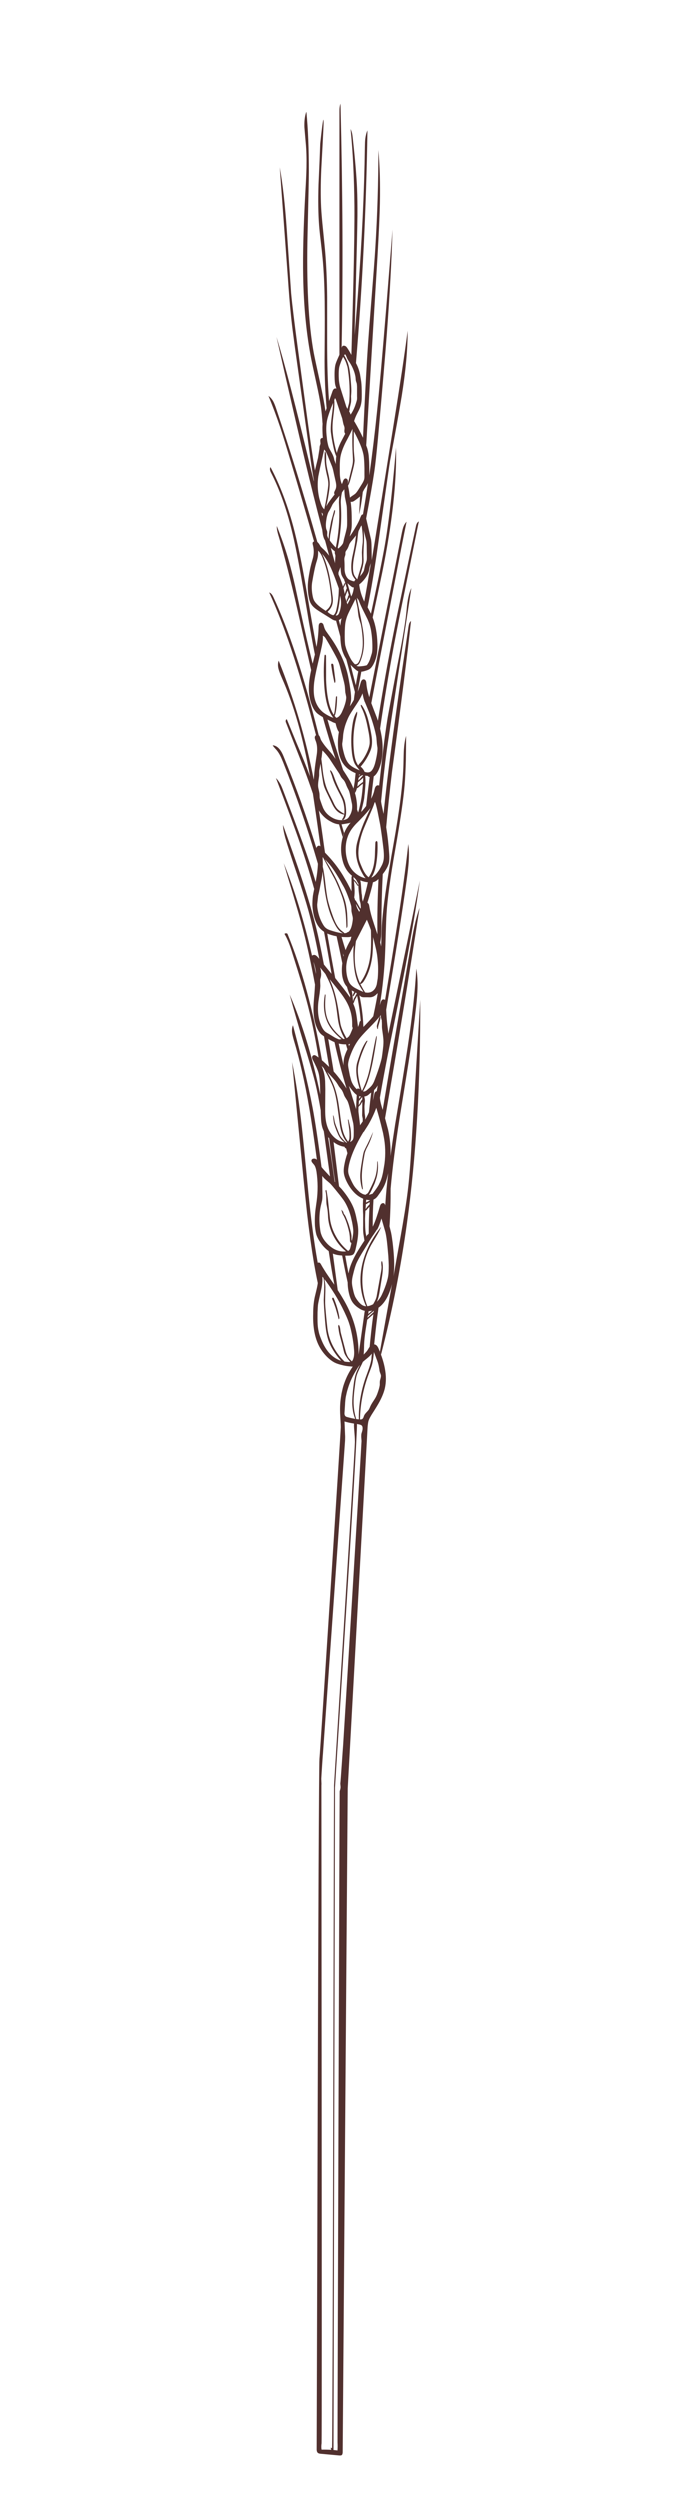 <svg xmlns="http://www.w3.org/2000/svg" id="Lager_1" data-name="Lager 1" viewBox="0 0 116.42 421.66"><defs><style>      .cls-1 {        fill: #51302e;        stroke-width: 0px;      }    </style></defs><path class="cls-1" d="M48.87,167.74c.72,2.64,1.43,5.12,2.14,7.46,1.05,3.36,1.77,5.83,2.17,7.42.34,1.41.65,2.98.94,4.7l-.08-2.69c-1.36-6.49-3.08-12.12-5.17-16.89M51.65,18.94c-.23.7-.33,1.54-.29,2.53,0,.04.07.9.22,2.59.12,1.24.16,2.63.13,4.17-.02.98-.08,2.37-.19,4.17-.32,5.83-.44,10.54-.37,14.15.09,5.17.55,9.85,1.37,14.03.1.5.38,1.84.86,4.03.36,1.64.62,2.98.77,4.03.11.78.2,1.74.27,2.86,0-.07.01-.13.02-.19-.02.21-.03.47-.04.78,0,.7.03,1.29.07,1.77-.06,0-.12,0-.17.02-.17.06-.26.2-.26.42,0,.11.02.28.04.51-.02.11-.07.26-.14.45-.01.06-.03.21-.04.47l-.24,1.48c-.09.4-.24,1-.44,1.79-.03.12-.05.24-.08.36-.34-2.02-.74-4.72-1.2-8.1l-1.71-12.66c-.54-4.06-.92-7.11-1.11-9.16-.02-.23-.26-3.78-.73-10.64-.29-4.26-.69-7.79-1.19-10.58l1.37,18.63c.17,2.47.33,4.48.49,6.02.11,1.14.26,2.47.47,3.99.11.89.29,2.21.54,3.97l2.2,15.73c.23,1.71.46,3.19.69,4.45,0,.06,0,.12,0,.19-.19-.76-.38-1.54-.57-2.33-2.42-10.1-4.33-17.45-5.74-22.04l1.5,6.61c1.48,6.46,2.56,11.11,3.24,13.96,1.04,4.38,2.04,8.37,2.98,11.96.03.26.06.53.1.79.07.32.14.57.23.75.04.08.09.18.15.28,0,.04.02.07.03.11.22.81.44,1.62.66,2.45-.26-.36-.54-.69-.86-1-.32-.28-.51-.48-.6-.59-.19-.35-.36-.59-.52-.72h-.01c-2.34-8.2-4.66-15.7-6.95-22.5-.17-.51-.33-.91-.48-1.2-.23-.41-.5-.73-.83-.95.68,1.61,1.36,3.43,2.04,5.45.46,1.4,1.03,3.25,1.71,5.55,1.34,4.46,2.65,8.97,3.95,13.55-.11.03-.18.09-.23.19-.03.08-.02.22.03.4.18.68.19,1.35.05,2.02-.02.12-.11.42-.25.92-.16.58-.28,1.1-.36,1.58-.16.84-.26,1.55-.29,2.14-.03.75.02,1.49.17,2.21.07.41.18.75.35,1.03.15.27.38.53.69.78.19.15.48.36.9.62.41.25,1.03.64,1.84,1.15.22.15.42.25.6.29.07.02.14.03.21.03.24.89.48,1.79.72,2.69.03.82.1,1.46.21,1.92.05.26.15.56.29.91.13.33.3.66.5.97.26.96.51,1.93.76,2.9.26.98.49,1.86.7,2.64-.07.45-.13.9-.18,1.33-.21.36-.43.73-.67,1.08.12-.47.18-.81.2-1.01.04-.42,0-1.05-.12-1.9-.19-1.25-.36-2.18-.52-2.78-.56-2.18-1.64-4.34-3.23-6.49-.19-.28-.33-.46-.4-.57-.13-.22-.22-.43-.27-.62-.09-.3-.14-.46-.16-.48-.12-.19-.27-.27-.45-.22-.2.03-.31.24-.32.61-.03,1.17-.15,2.32-.36,3.45-.32-1.64-.9-4.94-1.75-9.91-.74-4.33-1.47-7.81-2.18-10.46-1.02-3.75-2.29-7.07-3.83-9.96-.16.22-.12.56.13,1.02,1.37,2.68,2.51,5.84,3.41,9.47.55,2.17,1.2,5.46,1.96,9.86.57,3.28.9,5.24,1,5.89.43,2.45.76,4.25.99,5.37-.09.34-.18.74-.29,1.19-.03.12-.06.24-.09.35-.7-2.84-1.39-5.81-2.05-8.89-.59-2.75-.9-4.17-.92-4.26-.36-1.61-.72-3.02-1.06-4.23-.55-1.93-1.23-3.88-2.02-5.84-.02.42.09,1.01.32,1.74.97,3.28,2.02,7.38,3.14,12.28.54,2.39,1.32,5.82,2.34,10.29-.09.39-.15.73-.2,1.01-.34,1.96-.22,3.62.35,4.98.21.5.47.91.78,1.22.22.21.57.45,1.04.72.68,2.49,1.4,4.84,2.14,7.04-.29-.42-.54-.76-.77-1.02-.32-.37-.56-.65-.72-.83-.31-.36-.57-.72-.79-1.06-.1-.15-.18-.29-.23-.42-.07-.25-.13-.4-.17-.46-.04-.08-.09-.15-.15-.2-.05-.19-.1-.39-.15-.58-2.44-9.68-4.94-17.25-7.5-22.71-.2-.44-.44-.71-.71-.79,2.54,5.52,5.01,12.9,7.39,22.12.15.58.32,1.24.51,1.96-.03.01-.06.04-.08.06-.08.09-.13.19-.13.3-.01.12.04.33.17.64.2.52.27,1.14.21,1.86,0,.12-.1.76-.27,1.91-.05.33-.11.81-.17,1.45-.05.56-.09.99-.11,1.29-1.31-6.84-3.28-13.54-5.92-20.09-.15.42-.16.91-.01,1.46.08.31.26.79.54,1.44,2,4.49,3.6,10.06,4.78,16.73,0-.04-.02-.08-.03-.13-.58-1.58-1.33-3.44-2.25-5.58l-1.64-4c-.09-.04-.15,0-.18.11-.04.1-.04.21-.02.31.69,1.78,1.73,4.44,3.12,7.98.54,1.45,1.03,2.82,1.46,4.1,0-.08-.02-.15-.03-.22.29,1.91.68,4.55,1.14,7.93.06.41.12.81.17,1.2-.07-.07-.15-.11-.24-.12-.1,0-.19.03-.27.11-.08.07-.14.15-.16.24,0,.03-.01.07-.01.1-1.6-5.22-3.45-10.38-5.53-15.48-.21-.53-.44-.94-.69-1.24-.33-.4-.72-.63-1.16-.67.06.13.16.27.3.42.08.09.19.22.35.39.23.27.44.6.64.99.1.19.26.55.48,1.09,2.21,5.56,4.16,11.26,5.86,17.1-.03.9-.16,1.93-.38,3.08-.3-1.05-.64-2.13-1.02-3.25-.58-1.75-1.5-4.3-2.74-7.63l-1.59-4.2c-.21-.57-.38-1-.53-1.31-.24-.46-.51-.84-.82-1.14,1.86,4.86,3.2,8.49,4.02,10.89.95,2.77,1.76,5.38,2.43,7.81,0-.04.02-.08.03-.12-.13.61-.21,1.04-.25,1.3-.06.53-.09,1.07-.08,1.6.03.63.12,1.21.25,1.74.26,1.05.68,1.84,1.28,2.37.13.12.27.22.43.33.36,1.91.79,4.28,1.27,7.1-.42-.51-.85-1.03-1.29-1.58-.5-2.65-.92-4.64-1.24-5.95-.65-2.65-1.52-5.6-2.6-8.85-.66-1.99-1.68-4.91-3.06-8.74,0,.49.12,1.2.37,2.13.36,1.23,1.02,3.29,1.99,6.17.88,2.63,1.52,4.69,1.93,6.17.6,2.17,1.21,4.88,1.83,8.12.02.03.05.06.07.09-.08-.1-.16-.19-.23-.28-.19-.22-.34-.36-.47-.42-.1-.05-.21-.06-.32-.05-.11.02-.21.06-.27.13h0c-1.37-5.96-2.96-11.17-4.78-15.61.38,1.32.89,3.03,1.53,5.12.72,2.43,1.2,4.11,1.45,5.03.81,2.99,1.58,6.44,2.3,10.34-.02.41-.05.92-.1,1.53-.08.91-.13,1.51-.14,1.81-.09,1.79.15,3.22.73,4.28.13.25.28.47.44.64.12.13.32.28.59.46.11.67.23,1.38.35,2.12.17,1.04.34,2.05.51,3.04-.38-.38-.79-.76-1.21-1.12-1.47-8.43-3.41-15.54-5.82-21.34-.07-.06-.16-.09-.26-.08-.1,0-.18.04-.24.11.46.75.9,1.83,1.32,3.23.7,2.2,1.21,3.87,1.56,5.02.55,1.86,1.01,3.55,1.37,5.06.55,2.26,1.05,4.77,1.5,7.54-.08-.07-.17-.13-.25-.19-.25-.19-.44-.26-.59-.2-.08.03-.15.08-.2.16-.04.08-.06.16-.05.25,0,.1.06.26.17.46.45.86.74,1.53.89,2.03.18.62.27,1.52.29,2.72l.12,4.41c.02.6.05,1.05.09,1.34.06.5.18.93.35,1.3.02.04.03.08.06.13.09.57.17,1.19.26,1.86.3,2.21.56,4.13.79,5.78-.35-.38-.66-.7-.9-.97-.21-.23-.39-.43-.53-.62-.58-4.45-1.09-7.8-1.51-10.03-.4-2.09-.91-4.42-1.53-6.97-.4-1.63-.99-3.93-1.78-6.91-.15.35-.2.77-.15,1.24.03.27.13.69.29,1.26,1.01,3.37,1.87,7.15,2.59,11.34.41,2.36.84,5.31,1.31,8.86-.03-.04-.06-.07-.09-.09-.12-.09-.27-.13-.43-.12-.17.01-.29.07-.36.19-.07.13-.05.27.06.44.02.03.13.17.34.41.19.24.32.63.41,1.17.24,1.66.25,3.32.03,4.96l-.19,1.36c-.12.95-.15,1.9-.1,2.85.07.74.17,1.28.3,1.62.14.37.35.76.63,1.16.42.61.88,1.08,1.39,1.44.3,2,.61,3.89.95,5.67-.49-.69-.86-1.22-1.1-1.58-.21-.3-.4-.59-.56-.86-.22-.34-.4-.65-.56-.93,0,0,0-.01,0-.02l-.14-.21c-.08-.09-.16-.14-.25-.14-.08,0-.15.02-.2.07,0,0,0-.01.02-.02-.02-.08-.03-.17-.05-.25-.55-3.02-1.05-6.74-1.5-11.17-.48-5.01-.85-8.77-1.12-11.27-.47-4.32-1.03-8.05-1.67-11.18l1.68,17.15c.36,3.75.65,6.54.85,8.39.36,3.11.75,5.89,1.16,8.35.21,1.19.42,2.32.65,3.39-.04.32-.11.69-.21,1.1-.22.92-.34,1.4-.34,1.45-.15.75-.23,1.62-.23,2.62-.07,2.27.28,4.12,1.04,5.54.39.72.89,1.37,1.51,1.94.31.28.61.5.9.67.19.11.41.21.64.29.18.06.36.12.56.17,0,0,.02.01.04.01.54.15,1.07.24,1.58.27.14.02.28.03.41.03-.58.82-1.05,1.73-1.41,2.74-.12.32-.22.65-.3.98l-.18.79c-.02.13-.04.25-.06.37-.15.88-.22,1.79-.19,2.72,0,.27.03.71.06,1.31.04.57.06,1.01.06,1.31,0,.67-3.46,54.58-3.6,55.93-.18,2.01-.45,114.57-.47,116.4-.01.34.06.57.22.69.12.08.29.13.51.14l3.07.28c.2.01.33,0,.41-.05.11-.07.16-.22.18-.44l.85-112.03,3.36-61.02c.05-.49.1-.82.16-.99.07-.24.25-.58.52-1.03.65-1.01,1.08-1.72,1.31-2.15.44-.82.75-1.58.91-2.27.24-1.03.24-2.16,0-3.4-.18-.98-.53-2.09-1.06-3.33-.17-.39-.37-.61-.6-.67-.05-.01-.09-.02-.13-.02.03-.31.05-.59.08-.84.21-2.08.43-3.87.65-5.36.02-.02.04-.03.06-.04.62-.45,1.13-1.12,1.55-2.02.28-.6.5-1.24.67-1.93-.82,4.56-1.51,8.37-2.05,11.41.06.17.13.33.19.5,1.9-7.35,3.36-14.78,4.39-22.28,1.53-11.04,2.27-23.57,2.23-37.59l-1.44,23.76c-.19,3.56-.41,6.39-.67,8.5-.26,2.15-.71,4.93-1.33,8.36-.39,2.14-.75,4.17-1.08,6.07.05-.39.08-.79.1-1.21.06-1.22-.03-2.74-.25-4.56-.09-.67-.16-1.16-.23-1.49,0-.06-.11-.46-.29-1.2.14-2.11.2-4.23.19-6.36.31-3.48.81-7.42,1.5-11.81.68-4.17,1.18-7.3,1.51-9.38.57-3.64.99-6.78,1.28-9.41.15-1.3.23-2.38.25-3.27.03-1.18-.04-2.26-.21-3.24-.2,3.72-.68,8.11-1.45,13.19-.44,2.92-1.15,7.31-2.13,13.15-.29,1.87-.55,3.63-.77,5.29.06-1.49-.08-2.97-.41-4.46-.01-.04-.18-.68-.51-1.91v-.04c2.03-11.64,3.98-23.45,5.82-35.45-.31.83-.58,1.78-.82,2.87-.13.55-.32,1.52-.57,2.92l-1.27,7.43c-1.2,6.86-2.39,13.8-3.56,20.85l-.18-.61c-.18-.6-.27-1.09-.29-1.46.4-2.35.86-4.81,1.36-7.37,1.32-6.48,2.29-11.34,2.92-14.59,1.08-5.65,1.91-10.53,2.46-14.65-1.16,5.69-2.92,14.24-5.27,25.62-.02.08-.03.15-.04.23-.03-.35-.09-.81-.16-1.37-.1-.82-.17-1.71-.21-2.69,1.63-9.62,2.78-16.92,3.46-21.9.18-1.3.29-2.31.34-3.03.07-1.12.05-2.13-.07-3.03-.44,4.08-1.11,8.92-2.01,14.54-.43,2.75-1.07,6.67-1.91,11.77-.05-.06-.12-.09-.21-.1-.26-.04-.44.16-.56.6-.04.13-.08.25-.12.38.49-3.01.8-6.03.91-9.06.03-.6.06-1.66.1-3.18.04-1.35.08-2.42.13-3.19.15-2.53.64-6.15,1.47-10.85.87-4.95,1.4-8.57,1.58-10.86.1-1.22.17-2.6.21-4.14.02-.81.03-2.19.04-4.15-.2.68-.32,1.47-.38,2.38-.02.26-.04,1.06-.07,2.41-.08,3.21-.65,7.74-1.7,13.6-1.12,6.24-1.77,10.77-1.94,13.59-.01.16-.05,1.34-.12,3.55-.05-.24-.1-.46-.16-.68.06-.31.11-.64.15-.98.04-.46.06-1.22.06-2.26,0-2.56.07-5.32.22-8.29.22-.28.39-.52.51-.72.26-.41.44-.81.53-1.18.08-.41.09-.9.05-1.48-.1-1.53-.27-3.04-.51-4.54.26-2.95.59-6.06.98-9.32,1.53-11.31,2.6-19.79,3.21-25.46-.14.11-.25.27-.32.48-.04.13-.08.32-.12.57l-1.08,7.33c-1.5,10.4-2.52,18.23-3.05,23.48-.02.22-.04.44-.06.67,0,.04.02.08.03.12-.04-.16-.08-.31-.11-.47l-.26-1.22c-.03-.17-.06-.35-.08-.53.22-2.3.41-4.19.59-5.65.13-1.22.32-2.65.56-4.29.29-1.9.5-3.32.64-4.27l3.32-21.77c-.39.75-.66,1.96-.8,3.62-.15,1.66-.51,3.99-1.09,6.99-.59,3-1.29,6.72-2.1,11.17-.28,1.71-.55,3.67-.81,5.86-.14,1.1-.35,3-.64,5.68-.03-.02-.07-.04-.1-.04-.21-.05-.38.04-.52.25-.08.13-.13.31-.18.54-.1.47-.28.96-.55,1.46.14-1.26.29-2.52.44-3.77.19-.11.37-.31.55-.58.43-.68.72-1.6.87-2.79.06-.52.09-1.04.08-1.56-.01-.77-.11-1.6-.3-2.51-.04-.21-.09-.41-.13-.61.68-4.68,1.46-9.34,2.32-13.98.48-2.53,1.1-5.64,1.86-9.34l2.36-11.63c-.26.13-.43.43-.51.9-.89,4.15-1.58,7.44-2.09,9.86-.7,3.28-1.23,5.83-1.59,7.65-1.02,5.07-1.92,10.14-2.72,15.21-.05-.15-.1-.29-.14-.43-.42-1.08-.74-1.92-.97-2.54.44-2.34,1-5.28,1.69-8.83l2.44-12.54c.77-4.01,1.38-7.09,1.82-9.24-.22.23-.4.51-.53.86-.09.24-.17.56-.26.98l-5.5,27.77c-.28-.87-.44-1.64-.49-2.3-.02-.44-.16-.68-.42-.71-.27-.03-.46.19-.57.64-.13.49-.28.97-.47,1.44.17-1.03.38-2.16.61-3.38.15,0,.33-.04.54-.1.42-.12.7-.23.85-.34.23-.16.43-.41.63-.77.26-.48.44-.99.55-1.53.12-.54.17-1.23.14-2.06-.05-1.62-.31-3.06-.8-4.34.99-4.65,1.54-7.21,1.63-7.67,1.68-8.32,2.45-15.32,2.31-20.99-.19,2.29-.42,4.78-.7,7.47-.35,3.39-.73,6.27-1.13,8.65-.13.82-.49,2.69-1.07,5.59-.46,2.19-.9,4.29-1.33,6.3,0-.02-.02-.03-.03-.04-.03-.07-.22-.43-.56-1.07.01.01.02.02.03.03.59-2.9,1.14-6.21,1.67-9.93,1.34-9.46,2.04-14.37,2.11-14.74.92-4.86,1.57-8.51,1.97-10.94.68-4.24,1.01-7.92,1-11.02-.46,3.61-1.28,9.08-2.46,16.4l-3.2,19.86c-.14.86-.27,1.67-.4,2.45,0-.14,0-.3,0-.47l-.03-1.79c0-.55-.04-.95-.08-1.22l-.83-3.56c.66-3.5,1.12-6.16,1.39-8,.16-1.08.36-2.95.61-5.6.72-8.08,1.22-13.94,1.49-17.56.49-6.53.81-12.39.96-17.58-.46,5.68-.81,10.03-1.05,13.05-.64,7.84-1.15,13.64-1.54,17.4-.4,3.92-.85,7.6-1.33,11.02,0,.06,0,.11,0,.17,0-.08,0-.17,0-.26.01-1.13,0-2.03-.06-2.72-.03-.67-.13-1.25-.28-1.75-.03-.09-.09-.25-.18-.5.43-7.5,1.07-18.1,1.9-31.81.24-4.11.37-7.11.41-9.01.07-3.36-.02-6.36-.26-9.01,0,5.48-.17,10.95-.51,16.43-.12,1.97-.33,4.7-.61,8.18-.31,3.85-.52,6.58-.63,8.18-.2,2.91-.44,7.28-.72,13.11l-.12,2.64c-.42-.9-.88-1.77-1.38-2.62-.05-.07-.09-.13-.12-.19.09-.35.27-.81.56-1.37.19-.35.33-.64.42-.86.13-.33.21-.66.25-.98.04-.22.06-.65.06-1.29,0-.94-.03-1.66-.09-2.13l-.2-1.25c-.13-.63-.34-1.24-.66-1.85l-.03-.07c1.1-13.1,1.74-26.18,1.94-39.24-.18.4-.3.87-.37,1.42-.04.31-.06.8-.07,1.48-.1,7.38-.49,15.7-1.19,24.95-.14,1.87-.32,4.1-.54,6.68l.39-15.43c.05-2.08.08-3.64.09-4.68.01-1.73-.01-3.29-.07-4.68-.08-1.96-.31-4.74-.71-8.34-.04-.4-.08-.68-.11-.84-.07-.3-.16-.57-.27-.79.39,3.84.6,8.17.65,12.99.02,2.96-.04,7.29-.18,13-.08,3.19-.19,7.23-.33,12.12-.09-.17-.17-.3-.22-.4-.17-.3-.32-.54-.45-.73-.12-.19-.23-.31-.35-.37-.09-.04-.17-.06-.26-.06-.1,0-.18.03-.25.09-.04.04-.08.13-.12.27.25-12.43.19-26.15-.19-41.18-.13.33-.19.79-.18,1.39v40.95c-.03.09-.08.19-.12.28-.29.63-.47,1.08-.54,1.34-.12.44-.18,1.13-.16,2.07.01.64.05,1.12.12,1.44.06.19.12.39.19.59-.06-.02-.13-.03-.2-.03-.21.02-.37.2-.48.54l-.56,1.6c-.22-2.84-.32-6.15-.32-9.92,0-4.84,0-7.38,0-7.63-.03-2.89-.15-5.43-.33-7.6-.03-.35-.15-1.62-.37-3.8-.16-1.54-.27-2.81-.32-3.8-.09-1.78-.08-3.92.03-6.41.16-2.86.27-5,.34-6.42.25-5.24-.52,2.14-.52,2.14-.05,1.54-.15,3.84-.29,6.92-.08,2.66-.05,4.96.1,6.9.05.65.14,1.54.28,2.67.15,1.26.24,2.14.29,2.66.24,2.42.37,5.34.38,8.76.02,1.95,0,4.88-.03,8.79.01,2.87.13,5.52.35,7.94l-.19.53c-.18-1.27-.46-2.79-.85-4.58-.65-2.98-1.03-4.74-1.13-5.29-.9-4.91-1.25-11.66-1.04-20.27.14-5.69.21-9.08.21-10.2.01-3.85-.13-7.24-.41-10.17M58.04,59.98c.06-.09.12-.17.17-.24.09.09.16.22.24.4.11.28.17.42.18.43.05.1.15.26.32.5.4.6.69,1.23.89,1.89.08.3.13.53.15.71.02.32.04.52.07.61l.12.36c.03.13.05.33.06.6v1.63c.02.25,0,.43-.01.55l-.09.34c-.12.38-.22.69-.32.93-.17.43-.39.84-.67,1.25-.03-.16-.12-.35-.25-.58.02-.02.04-.05.06-.09l.03-.24c0-.15.04-.35.11-.6.07-.3.11-.5.13-.61.01-.13.02-.29.02-.49-.01-.26-.02-.43-.02-.49.03-.33.04-.57.05-.74.01-.26,0-.64-.04-1.16l-.07-.85c-.08-1.09-.2-1.93-.37-2.51-.15-.55-.39-1.09-.71-1.6,0-.01-.02-.02-.02-.03M58.57,61.68c.07.26.13.57.17.96.23,1.58.3,3.17.21,4.77-.01.2-.03.4-.06.58-.02.11-.07.29-.15.55-.04.16-.08.3-.1.43l-.13-.21c-.08-.15-.14-.32-.19-.51l-.91-2.89c-.09-.3-.15-.63-.2-.99-.03-.2-.05-.52-.06-.95-.01-.67.02-1.16.09-1.49.04-.18.14-.49.3-.92.12-.31.24-.58.35-.81.3.45.52.94.66,1.47M56.4,67.47l.13-.32s.09.12.14.25l1.07,3.19c.12.6.2.95.23,1.04.1.23.15.41.16.54.01.07,0,.2-.02.39-.02.17,0,.29.02.38.02.08.06.15.12.21-.39.74-.65,1.24-.79,1.51-.3.63-.5,1.21-.63,1.75-.28-.93-.49-1.91-.63-2.93-.05-.43-.08-.75-.09-.96-.02-.48,0-1.04.06-1.68.09-.74.15-1.3.19-1.67.07-.65.08-1.22.04-1.7M55.21,70.8c.09-.45.31-1.11.64-1.98l.35-.87c-.02.55-.08,1.26-.2,2.11-.17,1.23-.23,2.16-.18,2.8.01.11.06.44.14,1,.12.69.22,1.21.3,1.55.12.57.27,1.07.45,1.5.01.01.02.03.03.05-.05.35-.08.79-.08,1.32-.08-.23-.16-.47-.25-.69-.05-.32-.15-.63-.29-.91-.06-.13-.16-.33-.33-.62-.15-.26-.25-.46-.32-.62-.07-.19-.14-.46-.21-.81-.05-.25-.09-.51-.11-.79-.15-1.14-.13-2.16.05-3.03M59.47,72.33h.01c-.06,1.57-.05,3.12.05,4.67.02.34.03.59.02.76-.01.33-.09.78-.24,1.33l-.57,2.32c-.02.08-.04.15-.06.21v-.06c.01-.11.02-.2.03-.26,0-.11,0-.19-.02-.26-.02-.09-.06-.17-.13-.23-.07-.07-.15-.11-.23-.11-.21,0-.38.19-.49.57-.04.12-.09.25-.16.39-.02-.06-.05-.12-.07-.19-.12-.32-.2-.68-.24-1.09-.03-.26-.04-.64-.04-1.11-.02-1.06.03-1.85.14-2.37.14-.66.42-1.43.87-2.32.53-.99.91-1.74,1.14-2.25M59.83,77.61c0-.13-.03-.54-.1-1.22-.04-.36-.05-.9-.05-1.62l.02-2.02c.4.73.77,1.48,1.09,2.24l.22.56c.14.41.25.82.33,1.21.08.49.13,1.22.15,2.21v1.17c.01.3,0,.53-.04.69-.06.23-.2.52-.42.86l-.53.85c-.2.32-.37.55-.5.68-.09.09-.25.21-.48.36-.22.14-.37.26-.46.35,0,0,0,.01-.01.01-.03-.22-.06-.4-.08-.54-.05-.4-.09-.69-.13-.89-.06-.25-.1-.45-.12-.6.07-.11.13-.23.19-.37.06-.15.13-.36.21-.65.33-1.26.53-2.04.59-2.34.07-.35.12-.66.13-.93M55.03,77.88c0-.13,0-.35,0-.67,0-.28,0-.5-.02-.66-.03-.22-.11-.35-.21-.41-.09,1.17-.02,2.28.22,3.35.05.25.13.62.25,1.11.09.43.13.8.12,1.11,0,.16-.03.4-.07.72-.16,1.19-.36,2.35-.61,3.48,0,0-.01,0-.01-.01-.09-.1-.16-.18-.21-.24-.18-.24-.34-.62-.48-1.14-.07-.21-.13-.44-.18-.67-.25-1.19-.29-2.36-.12-3.51.03-.15.12-.61.28-1.38l.71-3.14c.21.21.4.56.59,1.04l.75,1.86c.1.28.2.68.3,1.19l.28,1.24c.07.3.1.54.11.7.01.26-.03.49-.12.69-.04.09-.1.22-.19.4-.06.16-.06.29,0,.39.02.02.03.04.05.05-.34.44-.61.8-.81,1.07-.25.34-.45.66-.62.97.23-.95.4-1.91.53-2.88.05-.47.07-.83.06-1.05,0-.42-.1-1.02-.29-1.81-.19-.8-.29-1.41-.3-1.81M58.14,83.29l.05.53.29,1.42c.03.2.05.49.06.88l.03,1.71c0,.45,0,.79-.03,1.02-.03.24-.1.57-.21.99l-.3,1.14c-.06.34-.12.56-.16.66-.1.2-.29.44-.59.71-.08.06-.14.11-.18.17-.03-.04-.07-.07-.12-.08,0-.04.02-.09.02-.14.22-1.06.38-2.14.47-3.22.11-1.09.13-2.24.07-3.45-.02-.5-.04-.8-.04-.91,0-.57.08-1.13.21-1.69.13-.17.25-.34.38-.51.01.17.03.43.05.77M61.2,83.01c.06-.12.14-.27.24-.46.07-.12.19-.3.36-.55.13-.21.23-.4.29-.55-.26,1.77-.53,3.46-.81,5.09-.02.07-.03.14-.03.22-.02,0-.05,0-.07.01-.08.03-.15.07-.2.13-.03.04-.09.18-.19.41-.15.43-.42.99-.83,1.67-.33.58-.64,1.06-.91,1.44-.02.02-.03.04-.05.06.02-.09.05-.19.08-.3.12-.41.2-.79.24-1.14.03-.33.04-.71.03-1.14,0-1.17-.04-2.05-.11-2.64-.01-.15-.04-.36-.08-.62.08.01.16.01.26,0,.14-.02.31-.11.52-.27.37-.26.63-.47.8-.64l-.15,3.04c.26-1.11.46-2.36.62-3.75M62.48,95.27c.06-.15.1-.25.11-.32-.46,2.77-.84,4.95-1.13,6.52-.48-1.01-.76-1.98-.85-2.89.55-.43,1-.95,1.34-1.56.16-.28.26-.55.32-.81.03-.27.07-.47.11-.61.01-.08.05-.19.11-.33M60.78,88.99c.07-.17.15-.29.23-.36.16,1.06.23,1.95.2,2.66,0,.14-.03.45-.09.94-.03.39-.05.71-.06.95l.03.91c.01.36,0,.66-.03.91-.04.2-.11.5-.23.89l-.5,1.65c-.01.07-.03.13-.05.19-.1-.12-.17-.2-.21-.25-.15-.19-.27-.38-.34-.56-.06-.15-.1-.34-.14-.56-.08-.69-.02-1.55.19-2.58.32-1.6.48-2.46.5-2.57.05-.48.09-.84.12-1.09.03-.21.06-.4.1-.56.1-.18.19-.36.28-.57M57.18,84.64l.04.92c.1,2.25-.09,4.52-.56,6.8-.38-.38-.72-.77-1.02-1.19,0-.22.02-.53.08-.96l.55-2.97c.07-.24.13-.41.16-.53.06-.2.09-.38.1-.53.02-.08-.01-.13-.07-.12-.05,0-.08.03-.09.1l-.5,1.8-.22,1.18c-.14.73-.21,1.32-.2,1.76-.15-.25-.23-.46-.25-.64.02-.29.02-.49,0-.63l-.14-.37c-.05-.16-.07-.36-.08-.61,0-.36.03-.64.06-.83l.08-.51c.09-.4.19-.71.3-.94.14-.22.24-.4.3-.51.1-.18.23-.44.4-.8.07-.11.25-.35.56-.73.2-.24.4-.48.6-.72-.06.34-.09.69-.09,1.04M54.26,86.46c.05.06.1.1.16.14.02.06.04.12.06.18-.02.08-.05.18-.07.29-.05-.21-.1-.41-.16-.61M54.62,93.98c-.1-.22-.19-.41-.28-.58.46.51.88,1.15,1.26,1.9.34.68.72,1.62,1.16,2.83l.4,1.11c0,1.2-.14,2.39-.41,3.59-.1.45-.26.77-.49.94-.09-.01-.15-.03-.18-.04-.05-.01-.16-.07-.36-.17-.11-.08-.21-.15-.31-.22l-.14-.16c.52-.46.82-1.01.88-1.66.03-.26.02-.63-.05-1.08-.17-1.35-.34-2.45-.51-3.28-.25-1.19-.57-2.25-.96-3.18M53.91,93.14c.2.24.39.58.56,1.03.69,1.74,1.17,3.91,1.42,6.51.03.35.04.62.02.8-.07.56-.33,1.03-.79,1.4-.08.06-.12.11-.15.16-.35-.23-.57-.38-.68-.46-.7-.5-1.15-.97-1.35-1.41-.07-.16-.14-.4-.2-.72-.15-.78-.18-1.51-.08-2.19l.21-1.18c.18-.93.33-1.63.47-2.1.15-.47.23-.78.26-.95.06-.26.08-.65.08-1.16.05.06.12.14.23.26M56.55,93.5c0,.09.02.16.05.21l-.07,1.02c0,.1,0,.19,0,.27-.24-.84-.48-1.71-.72-2.62.23.25.45.45.67.61,0,.03.02.07.03.1-.03.07-.04.14-.02.22,0,.07.03.13.07.19M61.3,89.25c.04.14.08.27.11.4l.4,1.55c.03.17.05.44.06.8l.03,1.95c0,.28-.01.49-.05.63-.04.15-.11.38-.23.68-.03.08-.07.25-.12.52-.06.29-.11.49-.16.59l-.22.36c-.15.19-.28.35-.39.49.16-.53.32-1.08.47-1.66.07-.32.11-.52.12-.62.02-.14.03-.31.03-.52-.01-.24-.02-.41-.02-.53-.01-.38,0-1,.05-1.87.05-.81.06-1.43.03-1.88-.01-.3-.04-.61-.09-.9M59.33,91.24c.1-.13.24-.31.44-.55.1-.12.2-.25.3-.39-.04.28-.09.69-.15,1.24-.08.55-.25,1.37-.49,2.46-.18.97-.21,1.79-.1,2.45.03.21.08.41.16.6.09.2.25.44.49.73-.05.04-.1.09-.14.16-.02.02-.03.05-.03.1-.02,0-.04.01-.06.01-.08,0-.16-.02-.26-.05-.29-.09-.51-.18-.66-.29-.1-.08-.19-.18-.27-.29-.24-.34-.38-.77-.42-1.31,0-.61,0-1.07-.02-1.37-.01-.18-.02-.3-.02-.39,0-.15.02-.28.05-.39.07-.2.12-.35.13-.46,0-.18,0-.32.02-.41.02-.07.11-.22.27-.44.12-.18.24-.46.37-.85.08-.17.21-.36.38-.57M58.08,97.75h0c0,.09.01.15.03.19l.06.12.35,1.17s-.07.1-.09.17l-.22.64c-.02.06-.03.13-.03.19-.03-.1-.05-.2-.06-.3-.04-.23-.1-.46-.16-.71l.02-.04.03-.13.12-.22c.02-.05.05-.13.08-.23l.03-.08c.03-.06.03-.13-.01-.19h-.08s0,.08-.03.12l-.06.08s-.03.06-.06.11l-.12.32c-.11-.35-.22-.71-.36-1.08-.1-.25-.23-.58-.41-1v-.34s.34-.9.34-.9v.02c.03.62.08,1.06.17,1.31.1.25.26.52.47.81M59.22,98.89c.14.12.28.19.41.19h.07c-.04.37-.1.67-.18.91-.04.15-.13.35-.24.61-.04-.1-.08-.2-.12-.32,0-.02-.01-.04-.01-.05,0-.02-.02-.03-.02-.05l-.5-1.81c.19.18.38.36.6.52M57.39,100.45c.01.06.02.13.04.2.2.92.14,1.83-.2,2.71-.09.25-.21.39-.37.44-.05.02-.13.02-.23.01.19-.25.34-.58.43-1.02.13-.57.24-1.36.33-2.35M57.05,104.63s.1-.03.15-.06c.17-.08.31-.18.44-.3-.05.17-.09.33-.12.5-.04.23-.08.49-.1.77-.09-.33-.17-.64-.25-.96-.04.02-.08.03-.11.04M60.45,101.11c.04.07.1.22.19.45.13.35.37.88.72,1.57l.67,1.35c.17.4.29.71.35.92.11.38.19.72.24,1.03.15.94.22,1.88.21,2.84,0,.3-.02.57-.07.83,0,.04-.08.29-.22.73-.1.32-.15.5-.18.54-.12.31-.27.58-.47.83-.26.1-.67.16-1.25.2-.15,0-.26,0-.32-.03-.05-.02-.12-.05-.2-.1.07,0,.13-.03.19-.06.17-.09.33-.28.46-.59.46-1.1.68-2.29.64-3.57-.01-.54-.06-1.15-.17-1.83-.06-.36-.17-.97-.33-1.83l-.62-3.1c-.03-.17-.06-.32-.08-.46.08.08.14.17.2.28M58.83,100.38c-.01.06-.06.14-.12.24-.03.2-.08.34-.14.41-.05.04-.07.08-.07.1,0,.03.01.06.04.11,0,.02-.03.05-.07.07,0,.02,0,.06.01.11.02.05.02.08,0,.09h.09s0-.06.05-.1c.04-.06.07-.09.08-.11,0-.06,0-.1.02-.13,0,0,.03-.04.09-.1,0,0,.03-.06.07-.15.02-.07.04-.14.08-.2l.04.15.08.16c-.18.35-.34.66-.46.91-.11-.34-.23-.7-.35-1.07,0-.01-.01-.03-.01-.04,0-.08-.02-.15-.03-.23.04,0,.06-.06.08-.15l.33-.85.22.75h-.01M59.98,101.04c.03.12.05.25.09.38.14.56.22.92.24,1.07.02.11.05.39.1.84.04.35.08.62.13.83.06.23.16.57.31,1.03.05.17.11.46.17.87.15,1.07.21,2,.18,2.79-.05,1.01-.26,1.92-.62,2.71-.1.2-.2.33-.3.39-.12.08-.26.11-.41.08-.21-.2-.4-.43-.58-.71-.17-.27-.35-.63-.55-1.08-.14-.32-.24-.56-.3-.73l-.17-.59c-.07-.3-.1-.82-.11-1.54,0-1.2.05-2.07.17-2.61.08-.36.19-.71.33-1.05.05-.13.17-.38.35-.75l.97-1.94M54.15,109.67c.13-.56.21-.96.25-1.21.08-.46.1-.87.07-1.23.18.06.36.23.52.51.6,1,1.17,2,1.71,3.02.17.32.29.56.35.72.13.29.25.68.37,1.16l.51,1.96c.15.59.24,1.01.26,1.28.02.2.04.5.07.91.1.47.15.71.15.73.02.14,0,.39-.07.75-.09.4-.22.8-.37,1.19l-.3.69c-.28.55-.59.86-.93.93-.11-.11-.21-.23-.3-.36.05-.04.09-.11.12-.21.19-.72.3-1.69.31-2.92.01-.09-.01-.14-.08-.15-.06,0-.1.05-.11.16l-.14,1.67c-.05.6-.12,1.02-.21,1.26,0,.02-.01.03-.01.04-.35-.52-.62-1.19-.82-2-.27-1.1-.43-2.41-.48-3.93,0-1.77,0-3.1-.01-3.98,0-.06-.02-.12-.06-.17-.04-.06-.08-.07-.13-.05-.03.02-.05.07-.07.14-.16,1.83-.16,3.69,0,5.58.15,1.69.47,3.04.94,4.03.17.34.35.63.56.87-.15-.03-.3-.09-.47-.16-.6-.29-1.07-.58-1.39-.86-.66-.58-1.1-1.35-1.32-2.31-.16-.72-.18-1.6-.06-2.65.08-.65.27-1.63.57-2.92l.57-2.47M60.45,113.24c-.04.22-.08.43-.12.62-.11.59-.21,1.17-.3,1.72-.31-1.18-.6-2.33-.88-3.45.24.26.5.52.8.77.18.16.35.27.5.34M61.56,118.4l.46,1.12c.55,1.31.98,2.64,1.3,3.97.11.5.18.83.19,1l.08.97c.02.15.05.38.1.68,0,.17,0,.37-.02.58-.07.64-.2,1.31-.39,2.03-.12.44-.27.8-.45,1.07-.14.21-.3.35-.47.41-.2.08-.47.07-.83-.03-.02-.03-.03-.06-.05-.09-.14-.3-.35-.57-.63-.8.63-.72,1.13-1.51,1.52-2.38.13-.29.22-.53.27-.73.12-.46.16-.99.11-1.59-.03-.38-.12-.91-.26-1.59-.18-.91-.35-1.6-.5-2.08-.24-.75-.54-1.4-.92-1.94-.08-.11-.15-.14-.21-.08.01.15.09.37.24.67.26.54.48,1.18.67,1.91.11.42.25,1.08.42,1.98s.22,1.57.17,2.02c-.08.55-.32,1.21-.74,1.97-.29.52-.57.93-.84,1.2-.14.15-.24.26-.29.35-.02.03-.04.06-.05.1-.15-.23-.26-.44-.35-.65-.15-.36-.26-.83-.34-1.41-.26-2.16-.11-4.27.45-6.34.08-.33.09-.56.03-.7-.36.51-.62,1.25-.76,2.24-.24,1.55-.27,3.13-.09,4.74.1.8.26,1.41.49,1.85.13.23.4.59.81,1.07l.03.02c-.22-.08-.42-.17-.63-.27-.44-.21-.78-.42-1.01-.63-.33-.29-.59-.69-.79-1.2-.13-.31-.26-.78-.41-1.41-.1-.44-.14-.78-.13-1.01.05-.31.08-.54.09-.69.02-.07.04-.33.07-.77.04-.36.11-.73.21-1.12.07-.29.18-.65.34-1.06.15-.39.3-.73.45-1.01.16-.32.56-.94,1.19-1.88.52-.77.88-1.42,1.08-1.94.08.53.21,1.01.37,1.45M56.04,121.77c.2.09.39.16.58.22.11.5.24.92.41,1.24.05.1.1.17.15.22-.15.86-.2,1.7-.15,2.5.09,1.33.45,2.37,1.09,3.14.43.52,1.01.94,1.74,1.26.05.02.09.04.14.06-.09.88-.15,1.38-.16,1.49-.06.39-.12.75-.2,1.09.1.25.18.5.25.76.14-.2.25-.47.33-.8l.08-.03s.09-.05.18-.12c.22-.21.46-.41.73-.61,0,0,.01,0,.01-.01,0,.27-.02.46-.03.57l-.07.76c-.05.49-.1.85-.14,1.1-.12.76-.3,1.57-.55,2.43-.06-.17-.13-.34-.19-.5.02-.35.01-.73-.03-1.13-.12-1.15-.44-2.26-.98-3.33-.24-.48-.67-1.18-1.27-2.09l-.14-.22.06.08c-.92-2.74-1.8-5.56-2.63-8.48.32.16.59.29.79.38M63.15,135.46c.04-.06.09-.13.13-.19.17.46.34,1.12.5,1.98l.37,1.9c.06.35.13.83.22,1.46l.1.71c.12.94.2,1.62.25,2.04.07.77.07,1.37-.02,1.79-.05.24-.13.49-.25.74-.06.13-.21.4-.44.8-.25.37-.47.66-.67.87-.15.15-.31.27-.47.37-.08.03-.15.07-.23.1.02-.03.04-.05.06-.08.38-.55.64-1.34.8-2.36.18-1.16.24-2.33.19-3.49-.02-.13-.06-.21-.12-.23-.07-.02-.13,0-.17.08-.04.06-.07.13-.07.21-.01.2-.03.7-.06,1.49-.01.61-.04,1.11-.09,1.49-.13,1.16-.45,2.1-.98,2.83-.28-.22-.52-.51-.73-.87-.13-.22-.3-.56-.49-1.02-.18-.41-.31-.76-.39-1.06-.07-.31-.11-.68-.12-1.1,0-1.1.25-2.35.74-3.73.15-.4.66-1.6,1.53-3.6.19-.44.33-.81.43-1.12M54.28,127.64c.08-.67.12-1.02.12-1.06.42.42.77.82,1.02,1.17.13.16.34.48.65.96.34.53.61.93.79,1.2.24.36.38.57.42.64.15.3.25.48.29.55.09.12.24.3.45.52.15.19.3.51.46.95.07.17.19.41.36.73.1.23.19.56.27.98.1.44.16.76.2.95l.09.43c.09.73-.06,1.4-.46,2.03-.1.18-.22.32-.36.41-.18.11-.38.17-.59.2-.3.05-.59.05-.87,0-.39-.07-.74-.19-1.04-.37-.7-.38-1.22-.92-1.55-1.62-.02-.06-.1-.24-.21-.54l-.19-.54c-.11-.3-.18-.54-.2-.71,0-.3-.02-.54-.03-.71-.02-.13-.06-.31-.11-.54-.06-.26-.1-.44-.11-.55-.03-.26-.01-.58.04-.98.08-.54.13-.87.13-.99,0-.34,0-.59.01-.76l.22-1.18c.11,1.02.25,2.03.42,3.02.04.28.1.53.16.74.09.28.23.62.42,1.01l.86,1.79c.18.39.34.68.47.87.2.31.42.55.66.73.2.16.46.3.79.39.11.03.19.02.22-.02-.05.34-.16.61-.33.8-.04.04-.06.08-.04.12.02.03.05.04.1.03.06,0,.1,0,.13,0,.23-.21.36-.48.42-.8.04-.23.05-.53.03-.9-.04-.66-.12-1.17-.23-1.53-.06-.2-.16-.43-.28-.69-.16-.3-.27-.52-.35-.67-.45-.86-.84-1.74-1.15-2.63-.18-.52-.36-.89-.55-1.09-.06-.05-.1-.06-.14-.04,0,.1.07.29.19.59.06.13.14.37.24.73.21.66.6,1.54,1.19,2.64.14.26.28.55.42.86.27.66.4,1.38.38,2.17,0,.12,0,.25-.02.36-.58-.35-.98-.63-1.18-.86-.17-.18-.33-.43-.49-.73-.17-.35-.29-.62-.38-.8-.35-.68-.6-1.19-.75-1.54-.38-.85-.66-1.96-.83-3.32-.08-.78-.16-1.45-.24-2.03l.06-.37M62.06,130.88c.08.1.18.17.31.2-.21,1.62-.41,3.25-.59,4.87-.17.22-.36.46-.58.72l-.24.27s0-.09,0-.13c.04-.18.09-.37.15-.6.13-.52.22-.93.28-1.23.05-.24.09-.49.1-.76.06-.4.1-.84.13-1.34.05-.57.07-1.11.03-1.62,0-.11-.02-.25-.04-.43.15.02.29.04.43.05M60.67,131.02s.14-.11.36-.23c.03-.02.06-.04.09-.06.05.02.11.03.16.04-.02,0-.03.02-.05.03l-.51.59-.28.26c.02-.15.04-.29.06-.42.05-.04.1-.11.17-.21M60.8,130.66l-.1.07c-.05.04-.1.07-.14.11,0-.08.02-.15.03-.22.06.02.13.04.21.05M61.28,131.18c-.01.26-.02.5-.03.71-.35.25-.61.45-.77.61l-.19.16s.02-.09.02-.14l.08-.56.88-.77M61.02,137.99c.52-.53,1.02-1.1,1.5-1.71-.5,1.06-.88,1.9-1.15,2.53-.45,1.11-.8,2.13-1.05,3.07-.1.36-.17.68-.2.95-.21,1.54.2,3.17,1.24,4.89.12.19.23.32.34.41-.34-.05-.71-.18-1.1-.4-.6-.35-1.08-.8-1.43-1.35-.26-.4-.47-.88-.62-1.46-.19-.72-.26-1.46-.21-2.22.05-.56.14-1.05.3-1.48.12-.4.32-.8.59-1.22.21-.31.49-.67.85-1.05.43-.43.75-.75.95-.97M59.09,138.77l.07-.02c-.73.82-1.21,1.8-1.45,2.93-.24,1.11-.22,2.24.07,3.37.12.52.29.97.52,1.37.27.5.65.94,1.11,1.31-.02,0-.03.02-.05.04,0,.02-.02.06-.05.15,0,0,0,.73,0,2.18v.24c-.08-.17-.16-.35-.26-.54-.31-.61-.55-1.06-.73-1.35l-.47-.81c-.8-1.32-1.78-2.57-2.94-3.75-.02-.02-.05-.04-.07-.06-.13-.85-.26-1.77-.39-2.74-.23-1.63-.44-3.1-.65-4.4.17.29.38.56.62.82.4.44.87.8,1.41,1.08.48.27.94.42,1.37.45.21.73.41,1.45.61,2.14.07-.24.15-.46.24-.68-.14-.48-.28-.97-.42-1.46.19-.02.44-.05.74-.11.37-.06.6-.1.69-.14M54.45,144.6s.04.03.06.05l1.97,3.63c.16.31.37.78.64,1.42.4.97.67,1.68.79,2.15.2.67.34,1.45.42,2.33.05.49.09,1.28.13,2.36.12-.08.18-.25.17-.51,0-.82-.03-1.47-.06-1.96-.06-.72-.16-1.37-.31-1.94-.12-.47-.37-1.16-.75-2.07-.24-.61-.45-1.1-.63-1.47-.42-.88-1.1-2.09-2.06-3.64.38.38.75.79,1.1,1.25.27.36.58.82.92,1.37.39.63.69,1.15.9,1.55.23.39.42.74.55,1.04.21.44.47,1.13.79,2.05.12.38.18.61.19.69.02.17.03.44.03.79.02.13.06.33.12.59.07.26.1.45.11.58.01.24-.04.59-.13,1.05-.08.37-.17.65-.28.85-.1.2-.22.35-.37.45,0,0-.02,0-.02,0-.06,0-.1.02-.13.04l-.05.06s-.08.03-.11.04c-.09.03-.2.05-.32.06-.06-.09-.18-.19-.35-.31-.38-.27-.7-.65-.97-1.12-.19-.32-.39-.77-.61-1.36-.43-1.17-.74-2.16-.91-2.94-.12-.57-.26-1.53-.41-2.88-.12-1.09-.26-1.96-.41-2.61.02-.48,0-1.02-.03-1.6M59.68,148.31c-.02-.17-.04-.3-.05-.39.02.03.05.06.08.08.19.19.31.3.34.34.06.09.14.23.23.41.05.09.11.18.18.27,0,.08,0,.19,0,.33-.05-.11-.12-.24-.21-.39l-.27-.35-.3-.3M60.38,148.37s-.03-.05-.04-.06c0,0,.02.01.04.02v.04M60.82,148.69c0-.07-.02-.13-.02-.19.4.16.82.27,1.26.31-.18.96-.47,2.05-.85,3.27,0-.03,0-.05-.01-.06-.07-.3-.1-.47-.1-.53-.01-.24-.03-.43-.04-.55l-.05-.25-.11-1.48c-.02-.24-.04-.41-.07-.52M60.22,149.25c.03.07.07.11.11.13.05.04.09.05.14.01h0c0,.21.01.51.05.92l.1.84c.01.1.02.24.03.43.01.17.03.3.06.41l.06.17.05.22c.03.14.04.27.04.4l.02.31c-.02.06-.04.11-.06.17-.05-.07-.09-.15-.14-.23l-.63-1.09c-.05-.06-.09-.09-.11-.09-.01,0-.02,0-.02,0-.01-.04-.02-.07-.03-.1-.03-.12-.07-.24-.12-.36v-.04c.06-.44.08-.93.05-1.48-.01-.3-.05-.74-.1-1.31l.14.18c.15.18.28.35.37.52M62.94,148.81c.06-.02.12-.03.18-.06.22-.07.43-.2.63-.38.03-.03.07-.06.11-.11-.16,3.25-.22,6.36-.18,9.33-.15-.46-.34-1.03-.56-1.69-.42-1.24-.69-2.25-.81-3.05-.05-.33-.16-.52-.32-.59.48-1.54.79-2.69.94-3.45M54.39,147.41c.01-.13.03-.27.05-.41.18,1.99.38,3.51.59,4.55.35,1.78.89,3.31,1.61,4.6.39.69.82,1.12,1.3,1.28-.12-.01-.25-.03-.39-.05-.6-.1-1.19-.26-1.79-.46-.33-.11-.58-.23-.75-.37-.18-.13-.35-.34-.51-.62-.38-.64-.67-1.37-.85-2.22-.1-.47-.14-.87-.13-1.18l.16-1.43s.06-.26.16-.7c.08-.35.18-.87.31-1.57.13-.63.21-1.1.24-1.42M60.13,152.84c-.03-.15-.05-.28-.08-.41l.4.71c.09.16.18.3.27.41-.04.08-.07.17-.09.26-.03-.04-.06-.08-.08-.12-.2-.34-.33-.58-.37-.75-.02-.05-.03-.09-.05-.11M54.18,163.82c-.02-.11-.08-.32-.17-.63l.89,1.09c.33.64.57,1.14.74,1.53.56,1.31.94,2.8,1.16,4.48.04.27.09.68.16,1.23.06.47.13.88.21,1.22.2.89.54,1.72,1,2.48-.03,0-.06,0-.09.01-.05,0-.1.02-.15.02-1.38-1.08-2.3-2.26-2.74-3.54-.18-.56-.29-1.19-.32-1.89-.02-.52,0-1.16.06-1.93,0-.13-.04-.18-.11-.16-.18.96-.21,1.87-.11,2.73.12.96.41,1.83.87,2.58.44.73,1.12,1.48,2.05,2.24-.14,0-.25.02-.34.04-.01,0-.02,0-.03.01-.11-.03-.22-.07-.33-.12-.2-.08-.43-.2-.69-.36-.44-.26-.66-.4-.67-.41-.33-.18-.55-.31-.67-.41-.25-.2-.47-.52-.67-.97-.19-.43-.32-.85-.41-1.24-.19-.85-.22-1.81-.1-2.85l.21-1.41c.08-.68.12-1.11.12-1.3l-.02-.53c-.01-.22-.01-.39,0-.53.09-.32.14-.56.15-.72.02-.2,0-.41-.03-.65M52.89,162.24c.11.28.22.65.32,1.13.08.39.11.69.11.9-.14-.69-.28-1.36-.43-2.03M62.58,156.87c.01.21.02.47.02.79.03,1.62-.02,2.86-.14,3.73-.24,1.72-.8,3.18-1.68,4.38-.02.03-.04.05-.04.08-.53-1.18-.83-2.5-.88-3.97-.04-.96.03-2.01.2-3.15l1.84-3.6c.24.54.46,1.12.68,1.74M59.29,157.97c-.05.2-.1.39-.14.57-.33.58-.55,1.02-.68,1.33-.06.13-.11.25-.16.39-.24-.73-.46-1.47-.68-2.23.32.03.66.04,1.01.04.28,0,.49-.04.64-.09M62.94,158.26c0-.06,0-.11.01-.17l.16.62c.18.71.3,1.24.38,1.59l.12.67c.09.64.15,1.3.18,1.99.02.66,0,1.35-.06,2.06l-.16,1c-.1.41-.26.73-.49.96-.3.32-.68.47-1.14.45-.11,0-.22-.02-.34-.04-.02-.03-.03-.06-.05-.08-.22-.36-.35-.57-.38-.64-.13-.23-.26-.47-.38-.71.03.01.08,0,.14-.02.16-.07.33-.23.5-.51.71-1.13,1.16-2.48,1.37-4.03.09-.69.14-1.73.15-3.13M58.92,160.93l.77-1.49c-.08.68-.09,1.51-.04,2.47.08,1.56.31,2.79.69,3.7.19.43.51,1,.98,1.69-.02,0-.03-.01-.04-.01-.13-.05-.34-.14-.63-.27-.15-.07-.29-.14-.4-.2-.02,0-.02,0-.02-.01-.18-.09-.32-.17-.43-.23-.31-.19-.54-.4-.72-.62-.19-.25-.35-.62-.47-1.09-.15-.58-.21-1.2-.19-1.86.05-.71.21-1.4.49-2.08M55.38,158.49c-.06-.36-.11-.7-.16-1.03.44.2.97.35,1.57.46.33,1.51.66,3.03.97,4.56-.03.18-.05.36-.06.55-.06.86,0,1.59.19,2.2.14.5.36.9.66,1.22,0,.02,0,.04.01.06.14.51.3.96.49,1.35,0,.14.02.28.03.42-.05-.08-.11-.17-.16-.25-.29-.43-.74-1.03-1.36-1.81-.33-.4-.66-.82-1-1.25-.41-2.17-.8-4.33-1.17-6.49M57.86,160.81c.05.12.09.25.14.37-.02.05-.03.1-.04.16-.03-.18-.07-.36-.1-.53M55.64,165.19l1.01,1.25c.71.87,1.18,1.5,1.43,1.9.37.56.66,1.11.86,1.65.33.87.49,1.77.48,2.71,0,.2,0,.33,0,.42.02.1.05.19.1.27-.09.27-.23.61-.42,1.03-.1.2-.2.35-.28.45-.03.02-.06.03-.09.05-.04.04-.07.07-.1.11-.05.03-.11.06-.16.08-.51-.88-.83-1.62-.98-2.21-.05-.19-.11-.55-.19-1.1-.25-1.92-.56-3.49-.95-4.72-.21-.66-.45-1.29-.72-1.88M63.74,167.51s-.01.02-.01.03c-.1.64-.25,1.43-.44,2.37-.08.37-.18.87-.31,1.5-.35.43-.79.91-1.33,1.46-.12.12-.23.24-.34.35,0-.04,0-.07,0-.11-.04-.83-.09-1.53-.16-2.12-.12-1.05-.29-2.08-.51-3.11.03.03.07.06.11.1.09.08.17.14.25.16.11.05.26.07.45.07h.64c.3.02.53,0,.69-.05.24-.06.48-.2.71-.42.08-.08.16-.16.25-.23M64.4,172.21c.03.12.04.27.04.45,0,.1,0,.26,0,.47,0,.24.04.55.1.95.07.48.11.8.12.95.05.4.05.86.01,1.37-.03.3-.08.75-.16,1.36l-.1.67c-.04.21-.11.48-.21.83-.25.88-.58,1.85-.99,2.91-.12.33-.25.58-.37.76-.16.25-.45.54-.88.89-.21.2-.41.29-.59.29,0,0-.02-.01-.02-.01-.02,0-.04,0-.06-.01-.02,0-.03,0-.03-.01.13-.24.27-.5.41-.79.24-.52.46-1.16.68-1.94.14-.49.27-1.01.39-1.56.23-1.04.45-2.3.68-3.78.1-.57.15-1,.15-1.29-.06.04-.11.13-.13.25-.15.61-.37,1.72-.67,3.36-.25,1.42-.5,2.53-.75,3.33-.25.79-.54,1.53-.88,2.21-.02.04-.03.07-.05.1-.02-.01-.03-.02-.05-.03-.02-.05-.03-.09-.05-.13-.1-.27-.21-.7-.35-1.29-.12-.56-.19-1.02-.23-1.36-.05-.51-.04-.96.03-1.38.04-.24.12-.58.25-1.02.36-1.14.8-2.19,1.31-3.17,0-.02-.01-.04-.03-.04-.02-.02-.04-.02-.06-.01-.02,0-.06.03-.1.08-.29.39-.55.87-.79,1.43-.14.33-.32.84-.55,1.52-.16.49-.26.83-.29,1.03-.07.41-.09.84-.06,1.28.04.82.24,1.75.58,2.8-.06-.02-.12-.03-.17-.03,0,0-.02,0-.03.01,0-.04-.02-.06-.04-.07-.06-.03-.11-.02-.16.05,0,0-.02.03-.02.06h-.03c-.07,0-.15-.06-.23-.16-.35-.38-.6-.81-.76-1.28-.03-.11-.11-.39-.23-.86l-.17-.89c-.08-.39-.12-.68-.13-.89,0-.32.08-.75.27-1.29.38-1.11.86-2.07,1.43-2.87.37-.52,1.01-1.23,1.91-2.13.91-.92,1.55-1.63,1.92-2.13-.03.14-.02.31.04.52.03.11.08.28.15.52M60.15,167.5s.02.08.03.13c-.09.13-.15.23-.18.29l-.08.19-.16.22c-.05.09-.1.21-.13.35l-.06.19-.14-1.31c-.03-.22-.06-.39-.09-.51.08.05.16.1.25.14.06.03.12.07.18.1,0,.02-.02.03-.02.04-.06.11-.11.22-.17.36-.07.15-.09.27-.04.35l.1-.02.37-.6s.09.05.13.08M59.83,168.76c.03-.08.07-.19.13-.3l.16-.24.1-.22s.02-.03.03-.04c.02.07.03.14.05.22.05.23.11.57.19,1.04.05.33.08.5.08.51.13.78.22,1.58.29,2.43,0,.01-.01.03-.01.04-.02,0-.03.01-.04.01-.08.02-.13.12-.17.29-.05.26-.13.5-.24.72-.01-.18-.03-.38-.07-.59l-.13-1.03c-.09-.66-.2-1.19-.32-1.59-.07-.22-.16-.45-.26-.68,0-.04,0-.09-.02-.14.02,0,.05,0,.07-.01l.16-.41M55.37,175.23c.19.12.34.2.46.26.21.11.42.21.61.29.57,2.63,1.25,5.24,2.03,7.83-.26-.41-.54-.83-.85-1.25-.41-.56-.85-1.11-1.32-1.63-.33-1.97-.63-3.81-.92-5.51M58.81,176.12s.05-.01.08-.01c.06-.01.12-.02.17-.04,0,.02-.01.03-.01.03-.06.11-.12.22-.17.34-.02-.11-.05-.22-.07-.32M58.38,176.15c.02.1.05.19.07.28.06.2.11.38.17.55-.34.69-.54,1.28-.61,1.75-.05.3-.06.62-.04.97-.27-1.13-.55-2.36-.82-3.68.4.1.81.14,1.23.13M55.23,180.83c.29.31.57.61.83.89.4.45.66.77.78.97.08.12.2.31.35.57.1.13.26.33.47.59.08.12.16.28.25.49.1.27.17.44.2.51.09.18.26.44.49.8.13.25.25.63.38,1.14l.63,2.73c.07.46.09,1.08.07,1.87,0,.4-.05.7-.17.88-.11.15-.26.27-.45.35,0-.04.03-.09.06-.14.1-.19.13-.49.11-.92-.01-.55-.05-1-.11-1.34l-.32-1.38h-.11s.23,1.63.23,1.63c.05.49.06.96.04,1.4-.01.18-.03.31-.07.39l-.12.26s-.01.04-.01.06c-.37-.45-.66-1.01-.87-1.68-.15-.49-.28-1.14-.39-1.95-.16-1.26-.29-2.21-.39-2.84-.18-1.08-.41-2.01-.69-2.78-.2-.55-.47-1.15-.81-1.8-.1-.19-.23-.41-.38-.68M54.62,180.17l.29.54c.65,1.18,1.07,2.06,1.28,2.63.31.84.55,1.92.73,3.22.1.73.25,1.82.44,3.28.13.76.32,1.38.55,1.88.18.39.4.72.66,1-.05,0-.09,0-.14.01-.03-.04-.09-.09-.17-.15-.05-.04-.13-.11-.22-.21-.31-.33-.52-.58-.63-.77-.06-.1-.14-.26-.23-.48l-.52-1.32c-.1-.28-.15-.46-.17-.54-.02-.08-.06-.27-.1-.56-.04-.24-.09-.42-.15-.56-.03-.03-.05-.01-.05.05l.06.57c.04.33.07.57.11.73.03.14.08.29.14.45.11.34.26.73.45,1.16.1.26.2.45.28.59.15.27.36.53.64.78l.27.22c-.09-.01-.17-.03-.24-.05-.62-.14-1.17-.46-1.65-.95-.44-.45-.77-.98-.99-1.59-.19-.52-.31-1.12-.36-1.81-.03-.38-.04-1-.03-1.85l.02-2.75c-.01-.63-.02-1.07-.03-1.31-.03-.49-.09-.93-.17-1.3-.1-.45-.24-.88-.43-1.29.12.12.24.25.36.37M59.05,183.76c-.06-.19-.12-.39-.18-.6.14.22.36.51.66.88.23.28.45.5.66.65l-.07,1.28c-.02.37-.03.74-.04,1.11-.46-1.47-.81-2.58-1.03-3.32M63.13,183.85c.08-.08.15-.14.2-.2.14-.16.28-.35.41-.58-.06.34-.12.67-.18.99h-.01c-.23.03-.37.24-.43.62-.06.33-.12.65-.2.96.07-.59.14-1.19.21-1.8M62.51,184.38s.08-.07.12-.1c-.14,1.13-.27,2.24-.38,3.32-.02.04-.03.08-.06.13-.13.31-.32.68-.57,1.12,0-.2,0-.32,0-.37,0-.06-.02-.23-.06-.49-.03-.16-.04-.4-.05-.71-.02-.4-.02-.71,0-.92.02-.18.03-.32.04-.41.02-.17.03-.31.02-.42,0-.05-.03-.24-.1-.58h0c.13-.03.25-.05.36-.09.12-.05.24-.12.36-.22.02-.01.12-.11.32-.29M60.63,185.27l-.04.06c0-.15,0-.29,0-.44.1.03.2.05.31.06-.08.09-.17.19-.27.32M60.55,185.71l.25-.29c.13-.16.23-.29.31-.4l.02.43s-.09.06-.12.12l-.11.16-.07.16c-.07.16-.14.29-.22.4-.04.04-.07.08-.09.12l.04-.69M60.7,186.48c.08-.07.15-.17.21-.29l.22-.37c0,.1,0,.21,0,.34l-.03,2.01.1.54s0,.17,0,.42v.04s-.03.03-.05.05c-.13.18-.26.37-.39.58l-.28-2.28c-.01-.19,0-.45,0-.78,0,0,.02-.02.02-.03l.05-.09.13-.15M61.37,190.93l.75-1.18c.56-.96,1.02-1.93,1.37-2.9.36,1.16.71,2.45,1.04,3.85.08.3.14.58.18.84.32,1.55.37,3.14.16,4.76l-.18,1.06c-.05.31-.1.57-.16.81-.11.49-.27.96-.49,1.39-.07.17-.16.34-.27.51-.21.34-.49.74-.86,1.2-.02.04-.05.07-.07.1-.08,0-.18.04-.32.08-.07.03-.14.05-.21.07-.02,0-.03-.01-.05-.02.16-.21.35-.55.56-1.03.22-.46.36-.77.42-.93l.27-.83c.26-.92.33-1.87.21-2.84-.05,0-.08.05-.08.15.01.81-.07,1.54-.23,2.18-.1.41-.27.86-.49,1.35-.12.27-.35.75-.7,1.44-.11.2-.21.32-.3.37-.1.05-.15.08-.16.09-.03.02-.05.05-.06.07h-.01c-.28-.03-.53-.12-.75-.28-.05-.04-.09-.06-.13-.06-.44-.39-.76-.74-.97-1.02-.2-.27-.45-.74-.75-1.41-.19-.43-.3-.75-.32-.96-.04-.23-.03-.5.02-.81.11-.78.39-1.72.85-2.82.45-1.06,1.02-2.14,1.69-3.24M55.35,191.8c.06.06.12.12.19.19.33,2.68.66,5.15,1.01,7.41-.03-.04-.06-.07-.08-.09-.04-.28-.08-.54-.11-.79-.35-2.49-.68-4.72-1-6.71M58.41,193.71c.07.27.13.53.21.8-.25.7-.43,1.41-.55,2.12-.08.47-.1.87-.06,1.19.05.45.22.96.51,1.54.39.77.85,1.41,1.37,1.91.43.41.89.71,1.38.91-.02.3-.03.59-.04.85,0,.63,0,1.23.04,1.81v1.86c-.02.56,0,1.03.04,1.41l.18,1.14c-.09.13-.18.27-.28.42-.55.84-.96,1.5-1.22,1.98-.41.74-.72,1.44-.93,2.09-.11.34-.19.69-.25,1.04,0-.04-.02-.07-.03-.09-.16-.83-.34-1.79-.53-2.9.15,0,.3,0,.46,0,.42,0,.72-.07.87-.19.15-.11.28-.37.39-.77.19-.81.31-1.4.36-1.78.1-.67.14-1.27.1-1.81-.02-.44-.11-.96-.25-1.57-.12-.65-.27-1.21-.43-1.69-.39-1.08-1.1-2.23-2.12-3.44-.15-.15-.29-.3-.42-.44-.15-1.11-.29-2.27-.44-3.49-.17-1.43-.34-2.75-.49-3.97-.02-.02-.05-.04-.07-.06.62.48,1.26.76,1.91.84.02.1.09.19.21.26.03.02.06.04.09.05M54.35,202.45c.04-.23.06-.58.05-1.04l-.03-3.07c.13.2.33.41.6.65.15.13.38.33.69.59.24.24.53.58.88,1.01l.83,1.03c.3.39.51.67.63.84.26.38.49.82.71,1.33.19.44.35.93.49,1.45l.21.92c.13.68.2,1.19.2,1.53,0,.35-.08.87-.23,1.56h-.03s-.03-.1-.04-.16v-.62c-.02-.24-.09-.6-.22-1.07-.13-.47-.23-.82-.31-1.04-.08-.23-.21-.56-.4-1.01-.07-.18-.15-.32-.22-.43-.11-.12-.17-.22-.19-.28-.02-.12-.04-.2-.07-.26-.05-.06-.1-.11-.13-.15-.05-.05-.08-.11-.07-.15h-.09c.05.24.11.44.17.59.04.11.12.27.25.48l.2.44c.3.73.53,1.51.71,2.36l.06.47c.03.2.04.5.05.9.02.11.05.19.1.24.04.04.08.05.11.05l.02.14-.14.59c-.06.26-.14.45-.24.54-.05.04-.1.08-.16.12-.02-.02-.03-.03-.05-.04-.81-.68-1.48-1.48-1.99-2.4-.52-.91-.86-1.87-1.01-2.87l-.38-3.53c-.09-.65-.17-1.13-.25-1.45-.13,0-.17.12-.11.34.06.26.1.61.1,1.06,0,.52.02.88.05,1.07l.11.59c.07.37.12.92.15,1.67.1,1.03.39,2.01.86,2.94.48.95,1.11,1.78,1.91,2.48.09.08.17.16.25.23-.05,0-.11,0-.17,0-.59.03-1.14-.08-1.68-.34-.28-.13-.56-.32-.86-.56-.25-.2-.45-.4-.61-.59-.41-.45-.69-.91-.84-1.36-.08-.19-.14-.43-.18-.72l-.07-.53c-.1-.89-.1-1.77,0-2.65.06-.47.14-.9.24-1.27l.15-.65M61.79,202.35c.06,0,.11.02.16.03.16.03.31.04.46.05v.03c-.05.03-.14.08-.25.15-.05.04-.14.08-.25.13-.07.04-.12.07-.16.09.01-.16.03-.32.04-.47M63.18,202.25c.23-.12.47-.37.72-.75.4-.54.68-.99.85-1.34.27-.52.48-1.16.66-1.91.03-.13.06-.25.09-.37-.21,1.8-.37,3.47-.47,4.99-.01.15-.02.3-.03.45-.04-.2-.12-.32-.24-.37-.08-.03-.16-.03-.25,0-.09.03-.16.08-.22.14-.08.08-.15.23-.21.45-.4,1.4-.76,2.43-1.06,3.09-.04.09-.08.18-.13.27,0-.13,0-.24,0-.35-.01-1.33.03-2.73.13-4.22.06-.03.12-.06.18-.09M62.28,202.83s.07-.05.1-.07c0,.12-.02.25-.03.38-.24.23-.46.5-.66.79,0,0,0,.01-.01.02.02-.3.04-.59.06-.88.04,0,.09,0,.15,0,.03-.05.09-.1.18-.14.13-.06.2-.09.22-.11M61.97,203.95c.06-.08.18-.21.37-.41-.09,1.55-.13,3.05-.13,4.51,0,.01-.02.03-.02.04-.03.06-.1.13-.21.21-.02.02-.03.05-.05.07,0-.04-.02-.08-.03-.12,0,.03,0,.08,0,.16-.02.04-.05.09-.08.16h0s-.1-.49-.1-.49c-.04-.24-.08-.6-.1-1.08-.01-.38-.02-.84-.03-1.41.02-.46.04-.92.07-1.4.05,0,.11-.03.17-.08.06-.06.11-.11.14-.17M63.63,207.41c.24-.42.48-1.05.73-1.89l.67,2.32c.12.51.24,1.3.34,2.37l.15,1.65c.04.68.06,1.2.07,1.54,0,.77-.02,1.37-.09,1.81-.04.26-.11.56-.21.92-.22.74-.5,1.48-.85,2.22-.13.28-.26.5-.39.67-.14.2-.29.38-.46.54.06-.14.1-.24.12-.29.11-.3.21-.69.3-1.18l.4-2.46c.1-.62.16-1.08.17-1.41.04-.52.01-.99-.08-1.4,0-.03-.03-.05-.05-.07-.02-.03-.05-.03-.07-.02-.04.13-.06.29-.04.48,0,.1.02.26.04.47,0,.18-.02.45-.08.79l-.77,4.27c-.06.2-.12.39-.2.55-.07.15-.19.38-.37.69-.11.06-.22.11-.34.16-.23.1-.44.15-.64.18-.63-1.58-.91-3.25-.83-4.99.08-1.89.56-3.65,1.46-5.31.4-.67.7-1.18.9-1.52.36-.6.63-1.12.79-1.57-1.7,2.14-2.78,4.34-3.24,6.6-.25,1.22-.31,2.43-.17,3.63.13,1.12.42,2.18.88,3.17-.13,0-.25-.03-.37-.07-.29-.09-.59-.32-.91-.7-.24-.3-.41-.56-.52-.76-.15-.28-.29-.72-.41-1.31-.12-.5-.17-.88-.18-1.14-.01-.37.05-.84.2-1.4.18-.77.36-1.37.53-1.8.16-.38.47-.97.94-1.75l.78-1.27c.41-.69.73-1.2.96-1.54.45-.64.71-1.04.8-1.2M56.17,211.45c.17.07.34.13.51.17.26.07.61.12,1.05.15.3,1.59.61,3.11.93,4.54,0,.7.1,1.39.28,2.09.13.47.29.86.48,1.16.27.42.66.79,1.17,1.12.22.16.46.27.71.35.12.04.25.07.39.09-.05,0-.1-.01-.15-.02l-1.04,7.38c.03-2.59-.5-5.08-1.59-7.47-.45-.99-1.09-2.12-1.93-3.41,0-.04,0-.07-.01-.11-.27-1.96-.53-3.97-.81-6.04M54.45,215.41s.08.09.12.13c.09.42.13.88.13,1.41s-.03,1.29-.08,2.31c0,.22.02.71.07,1.49l.11,1.49c.06.81.12,1.44.18,1.89.09.69.23,1.31.4,1.85.4,1.2,1.13,2.38,2.18,3.55-.79-.25-1.5-.73-2.11-1.44-.52-.62-.95-1.39-1.3-2.31-.19-.45-.32-.87-.39-1.24-.11-.46-.17-1-.18-1.6-.01-.33-.01-.86,0-1.61.03-.63.05-1.04.07-1.22.03-.28.2-1.07.5-2.38.22-.97.3-1.76.23-2.39.02.03.03.05.06.07h0M54.91,217.19c-.02-.53-.08-1.02-.19-1.45.12.16.25.32.37.48,1.33,1.82,2.46,3.77,3.37,5.84.22.51.37.9.45,1.17.1.31.18.57.23.79.17.69.29,1.3.37,1.81.1.6.17,1.13.2,1.58.05.43.06.77.04,1.03-.02.37-.1.7-.24.98-.04.08-.09.14-.15.2-.04-.04-.08-.08-.12-.12-.2-.21-.32-.34-.35-.37-.21-.25-.39-.62-.54-1.1l-.81-3.08c-.05-.19-.08-.34-.09-.44-.03-.25-.05-.43-.08-.55-.04-.22-.11-.38-.21-.51-.1.09-.12.27-.06.54l.07.51c.02.13.06.33.12.61l.15.56c.19.69.33,1.21.41,1.56.11.49.19.82.25.99.16.41.5.92,1.01,1.51-.07,0-.15,0-.24,0-.27-.02-.52-.04-.74-.08-.66-.63-1.22-1.34-1.68-2.12-.57-.96-.95-1.98-1.14-3.04-.05-.26-.11-.78-.19-1.56l-.14-1.44c-.07-.76-.11-1.34-.12-1.74,0-.27,0-.7.02-1.29.02-.56.03-.98.02-1.28M62.81,221.06l-.11.08c-.26.21-.45.38-.57.49.02-.16.05-.32.07-.48.14,0,.27-.03.41-.05.02,0,.03-.01.05-.01.05-.02.11-.03.16-.03M63.08,221.08c-.02.07-.03.14-.03.22l-.92.85-.12.15c.02-.1.03-.22.05-.33.2-.2.42-.38.64-.56.18-.13.31-.25.38-.35v.03M62.93,221.73s.05-.04.07-.07c-.17,1.16-.34,2.62-.52,4.38l-.11,1.13c-.05.06-.09.12-.13.19l-.2.33s-.06.09-.09.14c-.14.18-.32.37-.53.58l-.06.07c.01-.16.03-.33.04-.51.02-.5.03-.88.03-1.13.03-.72.11-1.54.25-2.47.02-.13.11-.72.28-1.78.04-.03.08-.06.11-.1l.85-.75M62.68,229.17c-.07.46-.21,1-.42,1.62-.12.35-.31.88-.57,1.58-.8,2.31-1.18,4.65-1.15,7.03-.02,0-.03-.01-.05,0l-.16-.02s-.1-.01-.15-.02c-.03,0-.06-.01-.08-.02-.22-.71-.36-1.42-.41-2.13-.05-.59-.04-1.25.03-1.99.03-.4.11-1.07.23-1.99.07-.53.15-.95.24-1.26.1-.31.28-.74.55-1.27.21-.41.38-.74.48-.99l.26-.22c.07-.07.15-.13.24-.2.09-.08.19-.16.29-.24.31-.25.55-.5.73-.73-.03.24-.05.53-.08.86M63.45,229.01c.17.4.29.75.37,1.04.06.22.12.54.19.95,0,.15.04.32.1.49.09.22.14.37.16.46.02.12,0,.27-.04.45-.03.1-.07.24-.12.44-.03.15-.04.38-.03.68-.02.33-.14.78-.35,1.37-.06.19-.14.38-.23.58-.09.2-.25.47-.49.83-.24.36-.4.64-.49.83-.15.35-.25.57-.31.65-.06.09-.19.24-.39.45-.17.18-.29.34-.35.46-.04.08-.09.2-.14.37-.06.14-.13.24-.22.29-.06.04-.14.06-.23.07-.05,0-.09,0-.14,0,.05-2.64.55-5.21,1.49-7.71.28-.71.45-1.2.53-1.47.14-.52.25-1.26.33-2.19l.37.96M60.75,230.17l-.28.56c-.18.36-.3.64-.37.83-.2.51-.36,1.31-.48,2.4-.14,1.2-.2,2.13-.19,2.79.03.98.2,1.84.5,2.57-.44-.08-.87-.17-1.29-.29-.17-.04-.29-.09-.35-.16-.13-.12-.19-.32-.16-.62,0-.02.03-.43.08-1.23.01-.29.03-.56.06-.84.03-.32.08-.64.16-.95.05-.27.13-.59.25-.97.35-1.19.89-2.33,1.6-3.42.15-.25.3-.46.47-.65M60.43,240.23c.24.03.42.09.54.16.02.02.03.03.05.04.12.11.17.29.16.54,0,.15-.04.32-.09.49l-.09.29c-.04.13-.05.32-.05.58,0,.16.03.4.05.72.01.28-3.08,51.16-3.11,51.36-.03.19-.41,6.13-.47,6.38,0,.07,0,.2.03.41.02.17.02.31,0,.4-.01.12-.06.3-.14.53-.03.17-.38,109.48-.36,109.83.03.54.02.99-.01,1.36-.23-.03-.45-.06-.67-.08l.25-111.7c.12-2.29,3.82-59.21,3.71-61.35.07,0-.08-.01,0,0,.06,0,.13.02.2.03M58.12,239.76c.55.15.94.25,1.61.35-.05.75.15,1.82.15,3.12,0,1.49-3.5,57.28-3.52,57.91-.03.7-.21,110.52-.34,111.85,0-.04-.04-.08-.09-.1-.05-.02-.09-.03-.14-.02l.1.34c-.53-.03-1.07-.04-1.63-.03-.06-.28-.06-.65,0-1.09.08-.7-.03-110.88-.03-110.91.01-.15.02-.34,0-.58-.01-.3-.02-.5-.02-.59.01-.38.27-4.26.29-4.35l3.72-52.66c.02-.45.02-.74,0-1.03l-.09-2.21M56.33,219.02c-.03-.08-.07-.12-.12-.14-.04,0-.08,0-.11.02-.03.03-.05.06-.06.1,0,.04,0,.11.05.21.14.3.31.77.52,1.39.21.69.39,1.33.53,1.93.11-.06.14-.19.11-.39-.18-1.07-.49-2.11-.92-3.12M61.37,194.32c-.05.16-.1.4-.16.72l-.14.83c-.18,1.04-.28,1.84-.29,2.37-.01.77.09,1.53.31,2.28,0,.03.03.05.06.07.04.03.07.03.08,0-.12-.94-.18-1.65-.18-2.11-.01-.83.13-2,.41-3.53.04-.26.08-.46.12-.58.06-.18.14-.39.25-.64.14-.27.25-.47.31-.61.35-.72.62-1.46.81-2.21-.48,1.1-.87,1.93-1.16,2.48-.24.48-.38.8-.43.95M64.13,171.4l-.05.02s-.02.07-.06.16c-.04.06-.08.16-.13.32l-.23.81c-.05.16-.08.29-.08.4,0,.04.01.12.04.22.03.09.03.16.03.22h.12c0-.17.03-.36.08-.56l.24-.8c.11-.35.12-.61.02-.77M56.19,112.02s-.06-.06-.1-.07c-.05-.02-.1-.01-.14.01-.06.04-.08.13-.06.25.15,1.08.33,2.06.54,2.94h.11c.05-.12.06-.3.03-.55l-.3-2.34c-.02-.11-.04-.19-.08-.24"></path></svg>